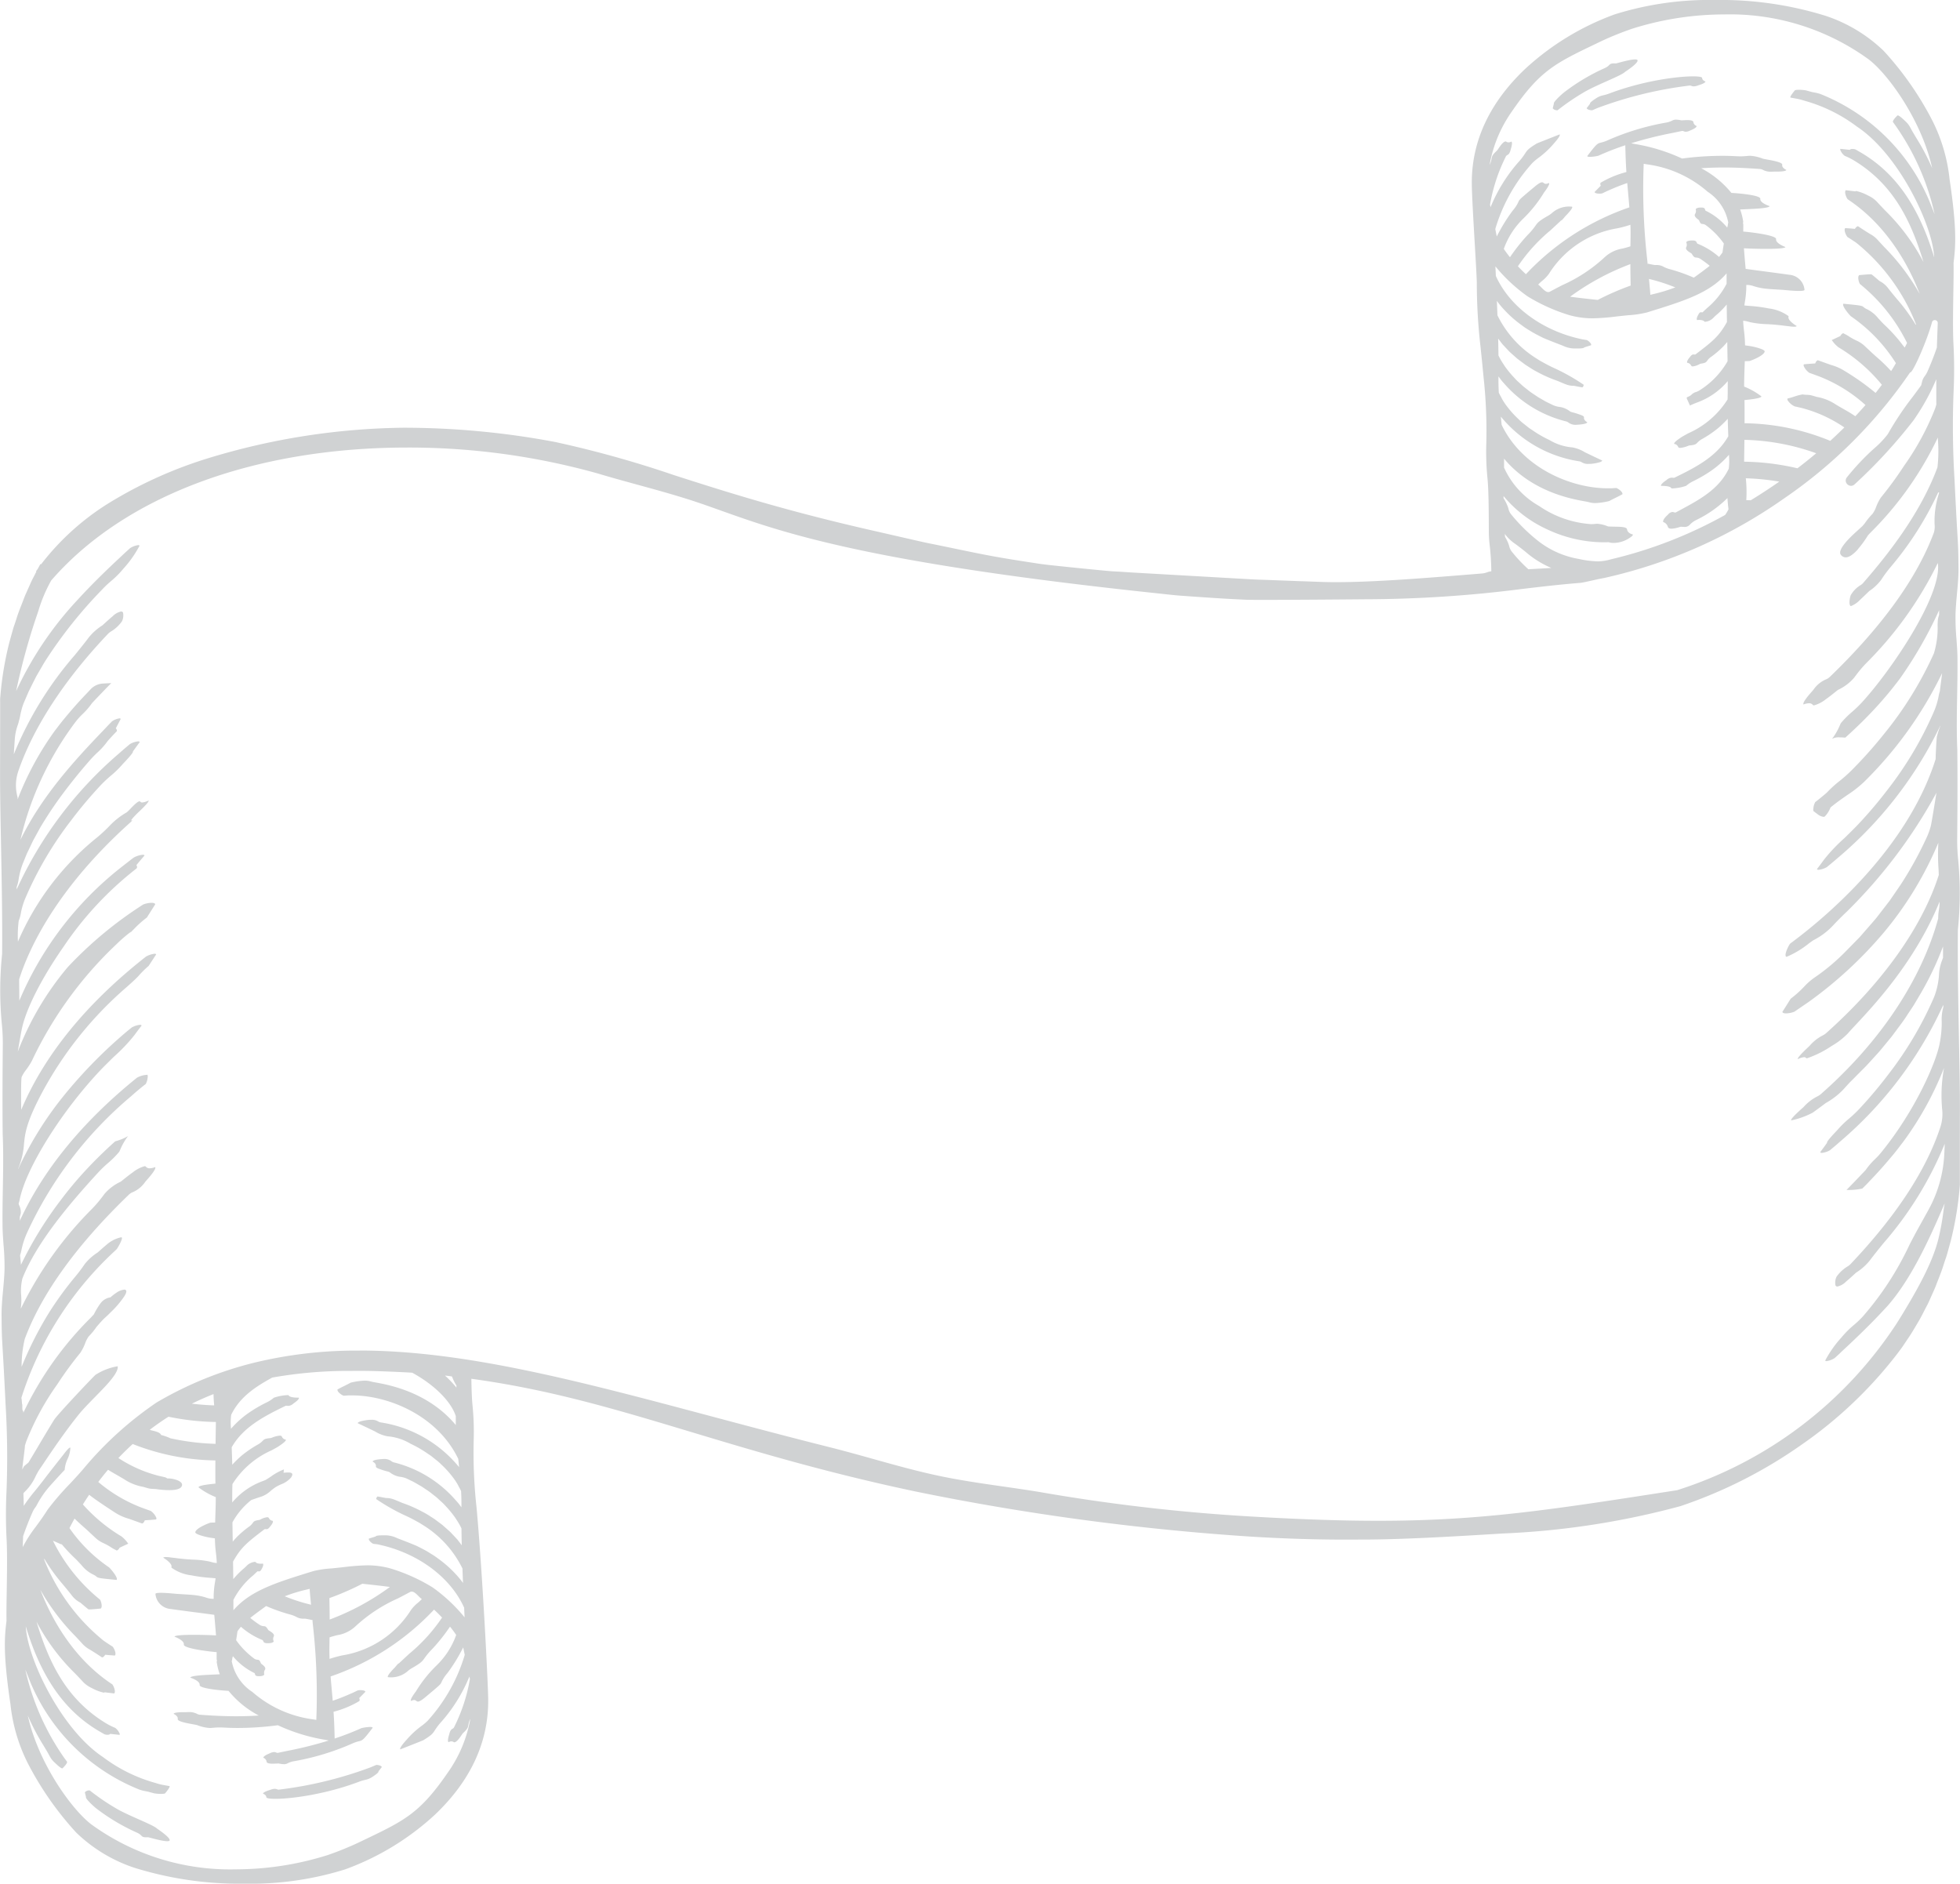<svg xmlns="http://www.w3.org/2000/svg" xmlns:xlink="http://www.w3.org/1999/xlink" width="231" height="222"
     viewBox="0 0 231 222" fill="#d0d2d3">
    <defs>
        <clipPath id="clip-path">
            <path id="Clip_10" data-name="Clip 10" d="M0,0H-231V222H0Z" fill="none"/>
        </clipPath>
    </defs>
    <g id="Group_12" data-name="Group 12" transform="translate(231)" opacity="1">
        <path id="Fill_1" data-name="Fill 1"
              d="M-1.5,1.491c-.451.455-3.536,1.583-4.92,2.442A26.523,26.523,0,0,0-9.424,5.993.67.67,0,0,1-10,5.767l.136-.561c-.1-.147.842-1.049,1.284-1.384A23.943,23.943,0,0,1-3.9,1.038c.793-.346.406-.614,1.34-.56C-2.472.481-.113-.257-.005.1S-1.456,1.451-1.5,1.491"
              transform="translate(-38 7)"/>
        <path id="Fill_3" data-name="Fill 3"
              d="M-.84,1.057c-.8.29-.765-.042-1.107.036a47.006,47.006,0,0,0-10.676,2.6c-.016,0-.692.293-.714.3-.082.023-.59-.04-.664-.245l.4-.523c-.08-.143.644-.593.67-.612.639-.428.844-.31,1.562-.58C-6-.007-.418-.256-.394.184-.374.5,0,.6,0,.6c.009.211-.766.429-.839.454"
              transform="translate(-30 9)"/>
        <path id="Fill_5" data-name="Fill 5"
              d="M-9.425.007A26.241,26.241,0,0,0-6.418,2.066C-5.032,2.925-1.95,4.047-1.5,4.5c.042.041,1.6,1.053,1.494,1.4s-2.461-.379-2.549-.374c-.931.059-.547-.213-1.34-.558A23.818,23.818,0,0,1-8.575,2.191C-9.017,1.855-9.966.95-9.862.8L-10,.236A.667.667,0,0,1-9.425.007"
              transform="translate(-211 211)"/>
        <path id="Fill_7" data-name="Fill 7"
              d="M-13.16,2.943c.8-.29.765.042,1.105-.036A47,47,0,0,0-1.378.308c.016,0,.692-.293.714-.3.082-.023.59.04.664.245L-.4.772c.08.143-.644.593-.67.612-.639.428-.844.31-1.562.58C-8,4.007-13.582,4.256-13.606,3.816-13.626,3.5-14,3.4-14,3.4c-.009-.211.766-.429.839-.454"
              transform="translate(-186 208)"/>
        <g id="Group_11" data-name="Group 11">
            <path id="Clip_10-2" data-name="Clip 10" d="M0,0H-231V222H0Z" fill="none"/>
            <g id="Group_11-2" data-name="Group 11" clip-path="url(#clip-path)">
                <path id="Fill_9" data-name="Fill 9"
                      d="M-202.138,222h0a37.363,37.363,0,0,0,11.823-1.689,31.388,31.388,0,0,0,10.561-6.429c4.232-4.015,6.349-8.6,6.292-13.618-.024-2.055-.706-15.407-1.379-22.658a58.686,58.686,0,0,1-.333-7.77,31.454,31.454,0,0,0-.141-4.248c-.065-.671-.107-1.653-.132-3.092,9.289,1.27,17.034,3.6,26,6.3,7.4,2.227,15.789,4.751,26.261,6.964a291.618,291.618,0,0,0,39.564,5.334c3.846.238,7.634.358,11.26.358.488,0,.983,0,1.47-.007h.426c4.62,0,10.717-.354,16.565-.717a95.186,95.186,0,0,0,20.959-3.225,55.548,55.548,0,0,0,14.358-7.3,50.383,50.383,0,0,0,11.2-10.668l.207-.277c.132-.176.269-.359.4-.545q.236-.353.478-.712l.007-.01.1-.149c.42-.6.815-1.275,1.163-1.868.291-.466.545-.963.815-1.489.1-.2.208-.406.316-.61.133-.241.243-.492.36-.757.058-.133.118-.267.179-.4s.126-.287.19-.427c.117-.259.238-.526.342-.8.087-.237.182-.479.283-.735.209-.531.425-1.08.609-1.683.154-.481.22-.667.263-.79.09-.254.1-.275.588-2.059a38.763,38.763,0,0,0,1.044-6.281c.009-.1.015-.183.021-.242s0-.4,0-.554v-.073c0-.681,0-1.179,0-2.226v-.564c0-2.144,0-2.474.009-5.732,0-2.418-.057-5.2-.113-8.142-.081-4.235-.164-8.615-.127-12.842a41.736,41.736,0,0,0,.033-8.254,22.1,22.1,0,0,1-.115-2.366c.03-3.158.054-6.889.013-10.624-.093-2.117-.054-4.271-.017-6.353.025-1.4.051-2.847.037-4.268,0-.813-.062-1.639-.122-2.437A28.456,28.456,0,0,1-.527,72.4c.021-.816.1-1.647.172-2.451.087-.939.177-1.909.178-2.863C-.2,64.8-.209,64.6-.3,63.053c-.064-1.078-.171-2.883-.348-6.586A102.59,102.59,0,0,1-.756,46.161a55.1,55.1,0,0,0-.016-5.626c-.084-1.665-.046-4-.012-6.065.022-1.357.043-2.638.024-3.489.26-2.056.392-4.086-.466-9.839A19.991,19.991,0,0,0-3.264,14.2a37.437,37.437,0,0,0-5.725-8.2,18.032,18.032,0,0,0-6.826-4.127A41.725,41.725,0,0,0-28.86,0a37.35,37.35,0,0,0-11.824,1.69A31.336,31.336,0,0,0-51.245,8.117c-4.172,3.957-6.29,8.466-6.294,13.4,0,1.234.185,4.406.349,7.2.123,2.1.229,3.907.243,4.641a65.885,65.885,0,0,0,.433,7.475c.095.9.212,2.01.356,3.553a58.549,58.549,0,0,1,.332,7.771,31.456,31.456,0,0,0,.14,4.246c.134,1.382.145,3.894.151,5.243,0,.325,0,.6.005.769a13.8,13.8,0,0,0,.1,1.839,29.723,29.723,0,0,1,.193,3.075,2,2,0,0,0-.506.122,2.227,2.227,0,0,1-.553.132l-1.213.1c-5.381.435-11.48.928-16.022.928-.606,0-1.178-.009-1.7-.027l-2.346-.087-.094,0h-.006c-1.319-.049-1.667-.062-4.278-.161l-.443-.013c-.588-.016-.588-.016-6.926-.379l-8.416-.481c-1.035-.071-1.514-.1-1.83-.114-.636-.035-.636-.035-3.163-.283l-.763-.075-1.208-.124c-2.459-.252-3.379-.347-4.369-.511-4.48-.679-5.828-.959-9.085-1.635-.784-.163-1.672-.347-2.748-.567-.949-.186-1.05-.209-3.636-.8l-3.146-.721c-10.692-2.412-17.662-4.646-23.812-6.616a126.5,126.5,0,0,0-14.07-3.927A96.218,96.218,0,0,0-183.5,50.41a81.644,81.644,0,0,0-23.049,3.619,50.908,50.908,0,0,0-11.077,4.931,30.019,30.019,0,0,0-8.521,7.532l-.015,0a.877.877,0,0,1-.091.007c-.067.121-.134.247-.2.369l-.08.152c-.033.047-.067.093-.1.139s-.086.117-.126.176l.044.033-.147.285,0,.007c-.078.152-.157.3-.238.458-.134.246-.246.5-.365.771-.053.12-.112.255-.173.386s-.121.273-.181.406c-.121.266-.245.54-.351.826-.087.235-.181.475-.281.729-.211.534-.428,1.084-.612,1.689-.154.482-.219.668-.263.79-.091.256-.1.277-.589,2.058a38.835,38.835,0,0,0-1.042,6.26c-.01.113-.017.2-.024.264s0,.419,0,.567v.058c0,.3,0,.572,0,.868,0,.367,0,.779,0,1.359-.006,2.5-.006,2.749-.011,5.66v.637c0,2.4.057,5.165.113,8.089v.008c.081,4.25.165,8.645.128,12.886a41.718,41.718,0,0,0-.033,8.257,22.149,22.149,0,0,1,.116,2.363c-.031,3.18-.057,6.929-.015,10.622.094,2.128.055,4.293.018,6.386-.025,1.391-.05,2.826-.037,4.236,0,.812.062,1.638.121,2.436a28.475,28.475,0,0,1,.116,2.874c-.021.814-.1,1.642-.172,2.443-.087.942-.177,1.915-.178,2.871.019,2.27.031,2.468.123,4.009.064,1.078.172,2.882.35,6.608a102.873,102.873,0,0,1,.106,10.3,55.256,55.256,0,0,0,.016,5.627c.085,1.67.046,4.015.012,6.084v.006c-.022,1.347-.043,2.619-.024,3.464-.26,2.053-.391,4.081.465,9.838a20.054,20.054,0,0,0,2.038,6.94,37.521,37.521,0,0,0,5.727,8.2,18.029,18.029,0,0,0,6.825,4.126A41.734,41.734,0,0,0-202.138,222Zm26.57-19.44h0a15.58,15.58,0,0,1-2.613,6.285c-3.312,4.837-5.11,5.7-9.915,8l-.3.143c-1.044.506-1.721.777-2.265,1l-.082.033c-.545.217-.966.371-1.6.595a36.223,36.223,0,0,1-10.88,1.694,27.845,27.845,0,0,1-17.007-5.293c-2.356-1.8-6.271-7.259-7.494-12.839a25.991,25.991,0,0,0,1.838,3.514c.256.424.5.823.724,1.247a2.706,2.706,0,0,0,.62.8l.037.035c.437.42.719.633.838.633a.06.06,0,0,0,.038-.011c.007-.006.655-.611.516-.79l-.068-.092c-.119-.162-.2-.277-.209-.283a29.138,29.138,0,0,1-4.624-10.458l.029.07c.054.131.054.131.177.437l.4,1.008A23.306,23.306,0,0,0-214.6,210.9a4.413,4.413,0,0,0,.807.207l.248.05.7.192a4.84,4.84,0,0,0,.833.069c.218,0,.48-.018.5-.1.058-.068.549-.659.506-.794a.038.038,0,0,0-.028-.026l-.172-.031-.686-.125a6.991,6.991,0,0,1-.722-.193,1.044,1.044,0,0,0-.1-.03,18.442,18.442,0,0,1-6.149-3.043c-4.925-3.26-8.914-11.6-9.1-15.409,1.855,6.149,4.681,10.123,8.893,12.505.049.027.1.057.15.086.079.046.16.094.239.134a.961.961,0,0,0,.347.059c.1,0,.265-.014.311-.11l1.111.122a.164.164,0,0,0,.019-.136,1.646,1.646,0,0,0-.531-.692,7.922,7.922,0,0,1-1.182-.6c-4.806-2.957-6.731-7.475-8.095-11.918a24.424,24.424,0,0,0,4.519,6.076c.3.308.576.6.856.9a3.39,3.39,0,0,0,1.15.855,5.481,5.481,0,0,0,1.394.536.131.131,0,0,0,.115-.041l1.129.139c.23-.263-.134-.991-.23-1.076-4.929-3.245-7.426-8.375-8.476-11.145a25.845,25.845,0,0,0,4.191,5.536c.242.261.492.53.747.81a3.225,3.225,0,0,0,.9.707c.283.174.71.437,1.407.9a.081.081,0,0,0,.047.014c.1,0,.24-.127.353-.309.383.042.767.073,1.142.092.22-.271-.17-.962-.275-1.056-.06-.024-1.054-.679-1.064-.7a23.216,23.216,0,0,1-7.006-9.579c.009-.022.019-.044.029-.065a21.28,21.28,0,0,0,2.169,3c.3.359.64.766,1.055,1.3a2.964,2.964,0,0,0,1.007.86c.022.008.151.119.315.26.214.183.479.41.644.53a.322.322,0,0,0,.133.014c.363,0,1.324-.1,1.334-.105.244-.249-.019-.966-.1-1.051a20.653,20.653,0,0,1-5.546-6.943l1,.441.014-.031.007-.015.04.049c.023.028.046.057.07.083a19.167,19.167,0,0,0,1.357,1.448c.111.1.237.215.745.761l.137.146.007.008a3.986,3.986,0,0,0,1.46,1.145,1.463,1.463,0,0,1,.28.189c.195.162.241.2,2.391.4.216-.262-.745-1.348-.885-1.474a18.035,18.035,0,0,1-4.675-4.634c.212-.408.409-.775.6-1.123.376.372.711.67,1.036.958.283.251.55.487.84.768l.24.223.009.008.238.221a3.449,3.449,0,0,0,1.008.7,7.012,7.012,0,0,1,.807.432,5.319,5.319,0,0,0,.545.327,1.135,1.135,0,0,1,.2.11.092.092,0,0,0,.046.011c.1,0,.245-.135.348-.327l1.013-.473s-.028-.033-.063-.079a3.479,3.479,0,0,0-.742-.779,19.348,19.348,0,0,1-4.542-3.765c.226-.362.475-.746.74-1.139.451.355,1.136.856,3.072,2.114a5.938,5.938,0,0,0,1.628.72c.357.127.845.3,1.5.539a.108.108,0,0,0,.039.007c.11,0,.247-.16.318-.372.462-.024.913-.058,1.339-.1a.284.284,0,0,0,.008-.225,1.938,1.938,0,0,0-.668-.793c-.059-.006-1.441-.514-1.464-.538a17.551,17.551,0,0,1-4.7-2.863c.337-.446.7-.9,1.152-1.438.324.207.536.328.858.512.211.12.472.27.843.488l.178.105a5.855,5.855,0,0,0,2.285.914l.026.008c.087.027.351.109.661.188a3.378,3.378,0,0,0,.494.045,3.74,3.74,0,0,1,.494.044,10.587,10.587,0,0,0,1.366.1c.958,0,1.469-.2,1.518-.595.06-.482-.936-.719-1.29-.764a2.55,2.55,0,0,0-.323-.017h-.121a1.165,1.165,0,0,0-.24-.135c-.027-.006-.425-.1-.807-.185a15.687,15.687,0,0,1-4.72-2.088c.524-.553,1.091-1.109,1.685-1.652a27.524,27.524,0,0,0,9.744,1.934c0,.531-.013,2.3.01,2.729l-.236.027c-.609.066-1.743.19-1.766.412l.008.006a8.467,8.467,0,0,0,2.031,1.149c0,.755-.027,1.524-.052,2.268v.028q-.011.349-.022.7c-.2,0-.372.008-.544.014-.129.02-1.71.623-1.795,1.116-.023.118.191.247.653.393a7.892,7.892,0,0,0,1.44.31l.217.032a15.087,15.087,0,0,0,.12,1.7c.045.395.087.767.1,1.21a2.917,2.917,0,0,1-.618-.116c-.1-.026-.2-.054-.313-.078a11.063,11.063,0,0,0-1.917-.211c-.395-.023-.768-.044-1.053-.079-.578-.057-.64-.065-.774-.083-.105-.014-.25-.033-.708-.085a4.261,4.261,0,0,0-.609-.057c-.184,0-.29.028-.312.083.287.165,1.079.716.962,1.092a.1.1,0,0,0,.015.085,4.97,4.97,0,0,0,2.313.893,17.7,17.7,0,0,0,2.281.3c.257.02.46.036.595.057-.02.132-.038.253-.055.367a10.636,10.636,0,0,0-.174,2.047h-.028a2.345,2.345,0,0,1-.844-.14,6.886,6.886,0,0,0-1.285-.284c-.36-.044-.792-.071-1.574-.12l-.629-.039-.128-.012c-.377-.036-1.163-.112-1.724-.112-.408,0-.626.04-.65.119a1.948,1.948,0,0,0,1.816,1.789c.142.027,1.615.222,2.914.394l.028,0c1.069.142,2.08.275,2.178.293.01.118.022.249.035.4.04.448.094,1.059.169,2.027-.191-.022-1.441-.072-2.61-.072-1.02,0-2.243.038-2.282.22.013,0,1.175.428,1.1.921a.124.124,0,0,0,.03.1c.317.409,2.924.728,3.838.8,0,.141-.005.755,0,.895l.026,0c0,.029,0,.059,0,.087a1.186,1.186,0,0,0,.009.122l-.041,0c.013.067.025.132.036.2a6.919,6.919,0,0,0,.34,1.306l-.528.024c-1.3.057-2.909.127-2.948.377.012,0,1.156.358,1.1.853a.123.123,0,0,0,.034.1c.29.344,2.4.551,3.372.6a11.5,11.5,0,0,0,3.562,2.906c-.853.058-1.721.087-2.652.087-1.281,0-2.657-.057-4.2-.174a.921.921,0,0,1-.445-.119,1.941,1.941,0,0,0-1-.195c-.091,0-.189,0-.293.007h-.252c-.524,0-1.156.034-1.192.2.006,0,.549.248.483.592a.125.125,0,0,0,.023.1c.163.24,1.1.412,1.726.525.26.048.466.085.56.116a4.859,4.859,0,0,0,1.485.331c.124,0,.239-.011.372-.024l.084-.008c.179-.017.385-.032.676-.032.2,0,.417.007.659.022.483.026.991.039,1.51.039a36.177,36.177,0,0,0,4.707-.321,21.372,21.372,0,0,0,5.541,1.711l.462.089a46.188,46.188,0,0,1-4.995,1.242l-.942.2a.339.339,0,0,1-.1.016.421.421,0,0,1-.169-.044l-.013-.006a.565.565,0,0,0-.225-.049,1.261,1.261,0,0,0-.515.15l-.025.01,0,0c-.614.25-.735.42-.728.519a.571.571,0,0,1,.383.462c.013.153.256.231.723.231.149,0,.3-.008.406-.014l.061,0c.089-.005.16-.01.2-.01l.032,0a3.351,3.351,0,0,0,.629.083.9.9,0,0,0,.453-.117,2.62,2.62,0,0,1,.809-.248,29.729,29.729,0,0,0,6.8-2.077,4.16,4.16,0,0,1,.773-.263c.429-.105.495-.121,1.618-1.59-.022-.062-.129-.094-.318-.094a5.6,5.6,0,0,0-.96.125l-.016,0a32.97,32.97,0,0,1-3.191,1.241c-.02-.9-.055-2.082-.131-3.154l.3-.082a11.619,11.619,0,0,0,2.708-1.161.112.112,0,0,0,.057-.068.419.419,0,0,0-.042-.3l.733-.745c-.04-.179-.454-.193-.58-.193a1.268,1.268,0,0,0-.334.034l-.339.164-.233.112-.166.072c-.646.282-1.257.549-2.2.869-.037-.433-.075-.856-.112-1.272-.049-.552-.1-1.071-.138-1.593a30.131,30.131,0,0,0,12.191-7.876l.016.015c.292.272.485.451.931.921a20.107,20.107,0,0,1-3.862,4.259c-.342.316-.729.674-1.161,1.078a.576.576,0,0,1-.12.11s0-.021.016-.042l.005-.009c.012-.021.017-.03.016-.032h0a5.766,5.766,0,0,0-.443.5l-.038.039c-.762.774-.858,1.036-.805,1.119a3,3,0,0,0,2.333-.7,2.7,2.7,0,0,1,.528-.375c1.07-.615,1.2-.792,1.475-1.181a7.972,7.972,0,0,1,.9-1.064,21.5,21.5,0,0,0,2.09-2.633c.292.362.524.674.728.981a9.3,9.3,0,0,1-2.321,3.6,15.439,15.439,0,0,0-2.427,3.057l-.024.033-.006.008c-.453.6-.637.967-.548,1.08a.9.9,0,0,1,.372-.109.368.368,0,0,1,.24.092l.008.006a.319.319,0,0,0,.2.086c.162,0,.408-.142.8-.459,1.863-1.556,1.871-1.577,1.977-1.832a4.2,4.2,0,0,1,.694-1.061,20,20,0,0,0,1.863-3.037l.059.289c.041.2.081.4.122.594a20.036,20.036,0,0,1-4.377,7.772,6.329,6.329,0,0,1-.688.583,10.584,10.584,0,0,0-1.787,1.647l-.037.041,0,0c-.55.608-.789.976-.709,1.094l.321-.126c.7-.274,2.327-.917,2.389-.95,1-.614,1.116-.789,1.363-1.172a7.237,7.237,0,0,1,.81-1.048,18.847,18.847,0,0,0,3.263-5.285l.023.112c.013.065.025.125.037.186a20.182,20.182,0,0,1-1.849,5.643.351.351,0,0,1-.187.2c-.126.073-.283.164-.4.66l-.009.03,0,.006c-.16.513-.183.816-.068.9a.645.645,0,0,1,.325-.1.488.488,0,0,1,.279.087.135.135,0,0,0,.079.024c.131,0,.33-.157.548-.431.117-.152.229-.315.31-.435a1.876,1.876,0,0,1,.143-.2c.564-.524.591-.669.645-.957A2.927,2.927,0,0,1-175.568,202.56Zm-18.613-11.674.04.451a74.052,74.052,0,0,1,.421,11.341.022.022,0,0,1,0,.019.013.013,0,0,1-.011,0,.124.124,0,0,1-.029-.006l-.016,0c-.1-.022-.236-.042-.41-.068a13.576,13.576,0,0,1-7.07-3.218,5.556,5.556,0,0,1-2.437-3.665l0-.011c0-.008,0-.015.006-.022h.04a1.4,1.4,0,0,1,.059-.4c.009-.036.019-.076.03-.122a7.6,7.6,0,0,0,2.508,1.972c.071.023.087.082.1.143.029.113.063.242.42.246h.086c.183,0,.5-.026.593-.2a.677.677,0,0,1,.084-.572c.138-.254-.191-.5-.369-.637a.45.45,0,0,1-.108-.094c-.163-.416-.254-.423-.405-.436a.75.75,0,0,1-.448-.176,9.493,9.493,0,0,1-2.074-2.129c.062-.361.115-.712.157-1.042a5.709,5.709,0,0,1,.41-.539,8.732,8.732,0,0,0,2.492,1.545c.083.023.108.083.135.146.05.116.106.248.5.248h.027c.514,0,.672-.12.714-.221a.626.626,0,0,1,.006-.59c.116-.261-.276-.5-.51-.649a.606.606,0,0,1-.145-.1c-.251-.43-.354-.438-.526-.45a1,1,0,0,1-.531-.183,12.635,12.635,0,0,1-1.064-.788c.507-.41,1.326-1.008,1.874-1.4a20.213,20.213,0,0,0,2.885,1.014,3.4,3.4,0,0,1,.657.257,1.666,1.666,0,0,0,.853.221c.057,0,.119,0,.182-.006.042,0,.582.1.812.158h.006C-194.218,190.925-194.2,190.913-194.181,190.886Zm11.706-3.308c.271,0,.538.269.8.529a3.3,3.3,0,0,0,.389.355,5.96,5.96,0,0,1-.48.449,4.241,4.241,0,0,0-.793.83,11.792,11.792,0,0,1-8.1,5.354,14.219,14.219,0,0,0-1.5.412c-.028-.843-.021-1.236-.01-1.831,0-.2.008-.43.011-.706.287-.1.6-.181.9-.258a4.064,4.064,0,0,0,2.067-.963,18.252,18.252,0,0,1,5.1-3.375c.465-.241.946-.491,1.415-.745A.415.415,0,0,1-182.475,187.579Zm-5.829-.926h0c1.042.109,2.445.266,3.257.379a29.3,29.3,0,0,1-7.1,3.839c0-.876-.016-1.727-.031-2.528a31.518,31.518,0,0,0,3.877-1.69Zm2.406-5.706c-.526,0-.81.046-.822.134l-.809.252a.251.251,0,0,0,.038.189,1.244,1.244,0,0,0,.475.422l.235.029.016,0,.232.03c4.669.949,8.592,3.813,10.237,7.475q.016.381.034.758v.022l.016.353a19.213,19.213,0,0,0-3.241-3.139l-.081-.065-.452-.328a21.083,21.083,0,0,0-4.917-2.217,10.1,10.1,0,0,0-2.77-.38,25.87,25.87,0,0,0-2.794.213c-.452.05-.916.1-1.43.151a11.54,11.54,0,0,0-2.165.323l-.156.048c-4.2,1.3-7.241,2.237-9.24,4.56,0-.2,0-.407,0-.612s0-.408,0-.613a9.206,9.206,0,0,1,2.331-2.889l.006-.006c.144-.135.293-.276.449-.425a.119.119,0,0,1,.1-.048.442.442,0,0,1,.063.006.539.539,0,0,0,.074.007c.078,0,.182-.031.3-.269l.015-.027c.168-.294.217-.5.146-.624a2.124,2.124,0,0,1-.238.013c-.238,0-.546-.038-.662-.221a1.57,1.57,0,0,0-1.082.532c-.1.091-.2.195-.344.31a9.639,9.639,0,0,0-1.172,1.2c-.006-.574-.014-1.154-.023-1.714l-.005-.351c.923-1.654,1.615-2.226,3.662-3.783a.178.178,0,0,1,.132-.053.583.583,0,0,1,.066.005h.005a.643.643,0,0,0,.078.006c.093,0,.224-.033.412-.293l.017-.02c.269-.316.373-.541.312-.67a.563.563,0,0,1-.455-.32.218.218,0,0,0-.215-.106,2.209,2.209,0,0,0-.767.258,1.033,1.033,0,0,1-.14.062c-.588.08-.658.177-.784.354a1.7,1.7,0,0,1-.479.466,11.56,11.56,0,0,0-1.421,1.22c-.15.159-.3.328-.46.517-.011-.684-.024-1.428-.035-2.272a8.72,8.72,0,0,1,2.217-2.629c.378-.134.806-.287,1.225-.417a3.159,3.159,0,0,0,1.068-.665,6.246,6.246,0,0,1,.561-.428,5.583,5.583,0,0,1,.64-.334,2.942,2.942,0,0,0,1.19-.8c.143-.206.19-.36.138-.459s-.2-.147-.467-.147c-.123,0-.252.009-.377.019l-.182.012a.7.7,0,0,0,.033-.211.732.732,0,0,1,.024-.178,6.42,6.42,0,0,0-1.517.828l-.278.183c-.126.082-.257.163-.369.231l-.291.117a8.486,8.486,0,0,0-3.639,2.532c0-.951,0-1.639.025-2.165a10.44,10.44,0,0,1,4.612-3.977c.263-.144.508-.278.738-.411.008-.008.046-.033.1-.067.249-.164.909-.6.843-.784a.557.557,0,0,1-.464-.349c-.03-.08-.116-.121-.255-.121a3.167,3.167,0,0,0-.9.23,1.43,1.43,0,0,1-.169.057c-.681.058-.779.157-.955.336a2.328,2.328,0,0,1-.63.468,13.505,13.505,0,0,0-1.82,1.249,12.687,12.687,0,0,0-1.121,1.088c-.017-.675-.04-1.348-.068-2.055,1.322-2.314,3.626-3.565,6.278-4.849a.318.318,0,0,1,.171-.05.714.714,0,0,1,.1.009h.008a.8.8,0,0,0,.12.011.975.975,0,0,0,.6-.28l.045-.032c.164-.114.659-.457.6-.659,0,0-.05,0-.124,0-.3,0-1.02-.029-1.1-.3a5.657,5.657,0,0,0-1.732.311l-.062.051a3.646,3.646,0,0,1-.8.506,16.3,16.3,0,0,0-2.146,1.259,11.525,11.525,0,0,0-1.9,1.682l-.148.161c0-.11-.008-.206-.012-.293v-.005h0a7.1,7.1,0,0,1,.042-1.347c1.047-2.168,2.965-3.358,4.84-4.392a51.157,51.157,0,0,1,9.167-.783h.051c.3,0,.617-.007.933-.007,1.936,0,3.9.089,5.914.189l.437.031c2.6,1.419,4.568,3.378,5.13,5.11,0,.375,0,.72,0,1.056-3.244-3.907-7.953-4.751-9.5-5.029-.187-.033-.321-.058-.391-.077l-.146-.035a2.567,2.567,0,0,0-.694-.094,8.108,8.108,0,0,0-1.671.243c-.143.089-.431.231-.735.382-.327.162-.666.329-.814.427-.013.348.632.715.744.726l.282-.019h.008c.181-.013.242-.017.359-.017l.236,0,.233,0c4.255.048,9.944,2.408,12.379,7.479l.026.255q.038.364.075.721a14.827,14.827,0,0,0-9.2-5.268.844.844,0,0,1-.353-.128,1.366,1.366,0,0,0-.806-.183c-.109,0-.231,0-.364.015h-.01c-.365.046-1.215.176-1.212.387.943.441,1.57.744,2.028.965a4.284,4.284,0,0,0,1.49.578c.08.009.153.016.223.022a6.285,6.285,0,0,1,2.492.857,13.38,13.38,0,0,1,1.963,1.13l.09.061.15.1.009.006a3,3,0,0,1,.334.244l.009.007.135.108.285.227a5.76,5.76,0,0,1,.619.54l.278.266a11.655,11.655,0,0,1,1.059,1.2,7.59,7.59,0,0,1,.664,1,2.44,2.44,0,0,0,.186.346l0,.007c.064.128.119.236.165.339.036.667.048,1.291.038,1.909l-.068-.092a6.569,6.569,0,0,0-.581-.717,14.191,14.191,0,0,0-7.291-4.483.711.711,0,0,1-.314-.151,1.413,1.413,0,0,0-1.014-.246h-.051c-.338.02-1.127.089-1.142.3.005,0,.436.208.382.554-.023.166.282.269.634.389l.119.041c.186.064.378.116.533.158a1.473,1.473,0,0,1,.335.11,2.693,2.693,0,0,0,1.055.511l.2.033a2.667,2.667,0,0,1,.936.29l.316.153a6.726,6.726,0,0,1,.664.352l.291.168.151.087a3.558,3.558,0,0,1,.321.2l.14.094.266.178.017.011a6.286,6.286,0,0,1,.612.444l.276.217.127.1a2.8,2.8,0,0,1,.29.245l.133.123.239.218.016.014a5.594,5.594,0,0,1,.532.528l.232.251a12.955,12.955,0,0,1,.913,1.14c.055.089.112.177.168.265a7.625,7.625,0,0,1,.569,1c.008.752.019,1.382.033,1.984-.117-.152-.141-.185-.16-.212s-.049-.067-.355-.461l-.017-.019c-.215-.232-.215-.232-.382-.41l-.036-.038-.4-.423-.413-.369c-.2-.179-.2-.179-.407-.361l-.089-.079-.261-.2-.71-.529-.4-.255a9.262,9.262,0,0,0-.992-.585,15.207,15.207,0,0,0-2.247-1c-.139-.049-.228-.086-.405-.161-.129-.055-.306-.13-.587-.244l-.093-.034a2.536,2.536,0,0,0-.954-.186c-.031,0-.175-.028-.358-.063-.213-.041-.477-.092-.635-.113h-.009c-.073,0-.148.134-.171.3a23.839,23.839,0,0,0,3.334,1.9c.353.16.718.325,1.479.749a6.972,6.972,0,0,1,.656.389,12.435,12.435,0,0,1,4.7,5.151l0,.12c.018.489.038,1.043.06,1.578a10.121,10.121,0,0,0-.807-.989l-.079-.083a13.394,13.394,0,0,0-1.824-1.639c-.18-.131-.295-.215-.378-.277a6.452,6.452,0,0,0-.655-.432l-.316-.2c-.31-.2-1.219-.666-1.463-.775-.972-.408-2.1-.832-2.11-.836l-.13-.052a3.227,3.227,0,0,0-1.356-.334h-.018l-.111,0Zm-8.606,6.308c.026.447.06.8.122,1.446l.041.423a20.885,20.885,0,0,1-2.969-.942l-.137-.052a19.459,19.459,0,0,1,2.719-.821l.022-.005Zm5.875-28.08a51.027,51.027,0,0,0-12.306,1.4,42.948,42.948,0,0,0-11.6,4.709,41.767,41.767,0,0,0-8.557,7.732c-.374.459-.991,1.125-1.645,1.83a32.435,32.435,0,0,0-2.637,3.056c-.489.776-.944,1.4-1.383,2a16.1,16.1,0,0,0-1.568,2.436q.013-.329.026-.652t.025-.644c.336-.979.71-1.933,1.111-2.835a2.755,2.755,0,0,1,.314-.537,2.413,2.413,0,0,0,.166-.255,11.524,11.524,0,0,1,1.36-2.048c.885-1.016,1.935-2.125,1.946-2.137a3.632,3.632,0,0,1,.332-1.263,3.609,3.609,0,0,0,.342-1.339.045.045,0,0,0-.039-.02c-.093,0-.3.2-.627.623l-.3.384c-.59.748-1.688,2.141-2.05,2.624-.3.4-.7.9-1.086,1.384a20.315,20.315,0,0,0-1.4,1.853c-.005-.569-.018-1.034-.037-1.464l.021-.036.04-.068a6,6,0,0,0,1.417-2.007c.17-.313.317-.582.418-.724.074-.105.215-.315.409-.6.825-1.232,2.541-3.795,4.229-5.885.472-.586,1.219-1.347,1.94-2.084.612-.624,1.189-1.214,1.588-1.68l.009-.01c.341-.4,1.139-1.341,1.041-1.894l-.013,0a6.856,6.856,0,0,0-2.619,1.019c-.781.768-4.159,4.352-4.778,5.173-.159.209-1.162,1.894-1.968,3.248l0,.006c-.563.946-1.049,1.762-1.152,1.917-.3.232-.512.417-.526.436s-.04.077-.085.166l-.053.105-.029.061-.018.037c-.007-.13.074-.771.152-1.391s.162-1.284.154-1.414c.04-.139.087-.29.142-.462a31.327,31.327,0,0,1,3.662-6.756l.176-.268a41.848,41.848,0,0,1,2.551-3.465,5.469,5.469,0,0,0,.56-1.1,3.277,3.277,0,0,1,.432-.834,8.052,8.052,0,0,0,.913-1.117l.018-.021c.408-.473.728-.823.9-.986l.067-.061.007-.006c.138-.124.424-.381.628-.6a11.42,11.42,0,0,0,1.616-1.872c.24-.356.329-.615.257-.749a.231.231,0,0,0-.224-.1,1.99,1.99,0,0,0-.934.374,6.1,6.1,0,0,0-.693.539h-.026a1.8,1.8,0,0,0-1.164.73,9.063,9.063,0,0,0-.759,1.268l-.016.018c-.175.19-.312.338-.319.347a39.788,39.788,0,0,0-7.977,11.236c-.007-.224-.031-.235-.058-.247s-.077-.035-.061-.715c-.033-.013-.046-.192-.06-.382s-.027-.378-.062-.391a40.112,40.112,0,0,1,10.9-17.222c.184-.17.3-.282.342-.329.1-.109.741-1.194.6-1.373a.1.1,0,0,0-.075-.022,3.841,3.841,0,0,0-1.592.767c-.37.31-.744.641-.968.839-.109.1-.188.166-.217.19a6.178,6.178,0,0,0-1.51,1.353,17.863,17.863,0,0,1-1.234,1.624,40.312,40.312,0,0,0-2.926,4.026,42.017,42.017,0,0,0-3.282,6.466,13.717,13.717,0,0,1,.369-3.279c1.981-5.337,6.092-11.044,12.22-16.962a1.428,1.428,0,0,1,.547-.358,3.419,3.419,0,0,0,1.436-1.207c.018-.024.069-.081.139-.161.356-.4,1.189-1.348,1.028-1.572a1.855,1.855,0,0,1-.633.141.557.557,0,0,1-.469-.192.163.163,0,0,0-.138-.055,3.877,3.877,0,0,0-1.392.723c-.422.3-.837.63-1.112.851-.17.137-.292.235-.337.261a5.628,5.628,0,0,0-1.885,1.422c-.055.072-.109.145-.167.223a14.617,14.617,0,0,1-1.363,1.6,43.657,43.657,0,0,0-8.313,11.666l-.012,0-.016,0a7.072,7.072,0,0,0,.048-1.458,6.323,6.323,0,0,1,.139-2.047c1.706-4.318,5.681-8.958,8.953-12.517a14.454,14.454,0,0,1,1.148-1.1,11.087,11.087,0,0,0,1.312-1.319c.009-.012.045-.089.1-.207a7.431,7.431,0,0,1,.942-1.649,5.892,5.892,0,0,1-1.423.595c-.067.021-.1.031-.1.033-1.593,1.436-2.57,2.441-3.389,3.314a44.05,44.05,0,0,0-3.045,3.639,44.116,44.116,0,0,0-4.669,7.6c0-.089-.025-.327-.048-.558s-.049-.49-.05-.582a4.431,4.431,0,0,0,.131-.469c.01-.046.02-.093.03-.141v-.005a9.535,9.535,0,0,1,.661-2.03,46.168,46.168,0,0,1,12.262-16.089c.183-.16.3-.266.348-.311s.954-.817,1.373-1.126A1.886,1.886,0,0,0-213.6,127a.577.577,0,0,0-.023-.334c-.009,0-.04.006-.087.012a2.687,2.687,0,0,0-1.148.335c-6.39,5.159-11.035,10.831-13.806,16.86,0-.154,0-.308,0-.462.045-.139.081-.271.113-.416a1.781,1.781,0,0,0-.178-.916.988.988,0,0,1-.076-.233,4.116,4.116,0,0,0,.117-.436c.745-3.761,5-10.554,9.7-15.466.363-.373.882-.883,1.431-1.423a20.006,20.006,0,0,0,2.412-2.543c.292-.4.6-.806.833-1.112-.017-.057-.081-.086-.189-.086a2.466,2.466,0,0,0-.962.307c-.024.015-.353.282-.7.571a56.414,56.414,0,0,0-7.253,7.392,41.211,41.211,0,0,0-5.443,8.724v-.047a9.082,9.082,0,0,0,.686-2.892c.128-1.287.26-2.618,2.318-6.415a43.739,43.739,0,0,1,9.716-12.031c.513-.454.955-.847,1.308-1.206.014-.011.074-.077.166-.177a11.694,11.694,0,0,1,1.182-1.169l.885-1.351c-.015-.056-.075-.084-.178-.084a2.729,2.729,0,0,0-1.009.33c-7.034,5.518-11.985,11.6-14.715,18.067,0-.029-.052-3.491.053-3.869a4.019,4.019,0,0,1,.526-.85,8.57,8.57,0,0,0,.674-1.048,45.642,45.642,0,0,1,9.987-13.764,16.777,16.777,0,0,1,1.7-1.464,0,0,0,0,1,0,0c0,.01-.024.051-.084.121l-.067.076c.065-.064.2-.207.463-.474a12.711,12.711,0,0,1,1.559-1.394l.986-1.56c-.031-.114-.178-.174-.425-.174a2.829,2.829,0,0,0-.994.2,46.353,46.353,0,0,0-8.9,7.388,34.844,34.844,0,0,0-5.883,9.962c0-.006.39-2.315.5-2.781.519-2.363,2.351-5.95,4.9-9.6a39.906,39.906,0,0,1,8.576-9.2.206.206,0,0,0,.08-.14.367.367,0,0,0-.078-.268c.283-.344.6-.716.959-1.135-.014-.06-.08-.09-.2-.09a2.767,2.767,0,0,0-1.024.307c-.154.09-1.5,1.157-1.518,1.167a39.5,39.5,0,0,0-12.013,15.727c0-.253-.011-1.578-.019-2.215l0-.307c1.116-3.52,4.31-10.611,13.167-18.546.124-.121.175-.179.169-.194s0,0-.009,0a.187.187,0,0,0-.044.011.231.231,0,0,1-.059.014c-.01,0-.016,0-.019-.009-.013-.03.042-.145.664-.786l.061-.057.006-.006c.951-.887,1.394-1.393,1.317-1.5a2.108,2.108,0,0,1-.742.233.273.273,0,0,1-.232-.091.105.105,0,0,0-.09-.044c-.225,0-.7.485-1.075.875a4.676,4.676,0,0,1-.445.429,8.788,8.788,0,0,0-1.9,1.466,17.838,17.838,0,0,1-1.584,1.486,31.9,31.9,0,0,0-9.328,12.283,13.692,13.692,0,0,1,.092-2.46,4.226,4.226,0,0,0,.253-.906,8.389,8.389,0,0,1,.573-1.859,42.014,42.014,0,0,1,5.366-9.087,50.855,50.855,0,0,1,3.5-4.155A14.774,14.774,0,0,1-217.9,91.39a11.536,11.536,0,0,0,1.351-1.327l.081-.086c.817-.857,1.2-1.33,1.129-1.409.232-.327.5-.69.807-1.109-.018-.057-.081-.085-.186-.085a2.419,2.419,0,0,0-.95.307c-.023.015-.35.287-.68.569l-.31.269-.006.005-.34.3a46.436,46.436,0,0,0-12.031,16c0-.061,0-.123,0-.186v-.1a4.658,4.658,0,0,0,.239-.958,8.847,8.847,0,0,1,.471-1.766l.155-.384c.331-.82.331-.82.469-1.1.063-.129.157-.323.324-.68l.133-.28c.126-.266.126-.266.284-.556l.124-.227.575-1.05a45.628,45.628,0,0,1,2.669-4c.981-1.315,2.026-2.609,3.107-3.845a12.64,12.64,0,0,1,.984-1.02,8.389,8.389,0,0,0,1.2-1.35c.043-.052.719-.8,1.038-1.111a.153.153,0,0,0,.041-.113.391.391,0,0,0-.132-.26l.583-1.11a.157.157,0,0,0-.153-.068,2.091,2.091,0,0,0-.878.355c-.021.022-.293.3-.554.572l-.319.338-.013.014-.205.218c-3.4,3.537-7.225,7.737-9.7,12.826a37.164,37.164,0,0,1,6.512-13.926,8.043,8.043,0,0,1,.843-.929l.151-.148a8.328,8.328,0,0,0,.938-1.123c.015-.017,1.963-2.072,2.263-2.344h-.007l-.1,0c-.176.008-.544.023-.9.048a2.168,2.168,0,0,0-1.384.626l0,0,0,0-.405.431-.007.008-.081.086c-1.164,1.211-1.928,2.115-2.672,3.01-.261.311-.507.633-.768.974-.118.154-.235.309-.358.467a35.678,35.678,0,0,0-4.374,8.1.649.649,0,0,0-.016-.4c-.024-.1-.056-.243-.092-.452a5.172,5.172,0,0,1,.217-2.555c1.242-3.6,4.073-9.307,10.51-16.1a1.773,1.773,0,0,1,.462-.368,4.327,4.327,0,0,0,1.236-1.165A1.626,1.626,0,0,0-216.5,72.2a.232.232,0,0,0-.224-.134,1.992,1.992,0,0,0-1,.563c-.359.3-.712.621-.946.835-.14.129-.241.221-.278.248a6.588,6.588,0,0,0-1.578,1.4c-.5.669-1.056,1.352-1.641,2.075a41.92,41.92,0,0,0-7.2,11.7c0-.15.034-.668.072-1.216.013-.193.027-.389.039-.572a6.22,6.22,0,0,1,.336-1.61c.018-.052.033-.1.048-.144.045-.139.081-.269.109-.4.032-.1.059-.207.085-.322.018-.08.034-.16.051-.246.028-.139.059-.3.106-.492l.025-.1a6.553,6.553,0,0,1,.412-1.21l.136-.318.01-.024q.15-.35.3-.7l.567-1.146.035-.071c.057-.1.111-.213.164-.318.063-.126.127-.253.195-.374l.332-.571c.081-.137.161-.276.241-.414.138-.24.281-.487.429-.725a53.449,53.449,0,0,1,6.689-8.409,11.639,11.639,0,0,1,1.079-1.025,11.286,11.286,0,0,0,1.452-1.462,13.015,13.015,0,0,0,1.9-2.7c-.02-.049-.074-.074-.16-.074a2.39,2.39,0,0,0-.958.361l-.576.526-.007.006c-.075.068-.075.068-.1.092s-.127.123-.6.564c-2.7,2.517-4.152,4.088-4.771,4.759l-.008.009-.176.19a40.773,40.773,0,0,0-7.188,10.7A76.692,76.692,0,0,1-226.817,73c.133-.386.248-.731.349-1.036a17.53,17.53,0,0,1,1.5-3.548c8.628-9.959,23.931-15.671,41.986-15.671a82.673,82.673,0,0,1,22.357,3.034c1.558.469,3.169.911,4.727,1.338,2.154.59,4.379,1.2,6.533,1.9,1.095.358,2.171.742,3.311,1.149,7.3,2.606,17.307,6.176,51.9,9.807l.765.084h.008c.913.1.913.1,1.854.171l.032,0,.679.051.938.064c2.113.145,3.509.24,5.84.343.336.009,1.01.013,2,.013,3.572,0,10.452-.057,11.963-.072a147.585,147.585,0,0,0,18.348-1.2c2.122-.254,4.317-.518,7.055-.741.363-.059.76-.148,1.219-.25s.963-.215,1.55-.325a59.171,59.171,0,0,0,21.178-9.374A56.7,56.7,0,0,0-5.877,43.882a.035.035,0,0,0,.026.011c.306,0,1.96-3.714,2.551-5.916a.329.329,0,0,1,.327-.254.359.359,0,0,1,.258.106.333.333,0,0,1,.091.25c-.049,1.392-.1,2.682-.1,2.873-.332.969-.706,1.923-1.111,2.834a2.741,2.741,0,0,1-.315.539,1.718,1.718,0,0,0-.338.748,1.874,1.874,0,0,0-.076.323c-.315.436-.643.879-.961,1.307a36.815,36.815,0,0,0-2.988,4.468A11.041,11.041,0,0,1-10.1,52.835a28.275,28.275,0,0,0-3.243,3.438.585.585,0,0,0-.062.629.652.652,0,0,0,.565.357.607.607,0,0,0,.4-.162,60.361,60.361,0,0,0,6.953-7.548,26.05,26.05,0,0,0,2.693-4.86c0,.164,0,.657,0,1.18,0,.775,0,1.654.006,1.806-.04.141-.087.292-.142.462A31.445,31.445,0,0,1-6.6,54.908l-.166.254a42.234,42.234,0,0,1-2.551,3.464,5.479,5.479,0,0,0-.562,1.1,3.284,3.284,0,0,1-.431.833,8.036,8.036,0,0,0-.913,1.118l-.07.081,0,.006c-.053.061-.128.148-.215.246l-.323.294-.023.021-.286.26-.076.07c-.575.526-2.325,2.127-1.821,2.739a.719.719,0,0,0,.566.293c.382,0,.859-.311,1.417-.925,0,0,.012-.02.032-.049a13.044,13.044,0,0,0,1.177-1.622c.1-.11.185-.2.231-.251l.007-.007.029-.031A39.771,39.771,0,0,0-2.61,51.563c0,.073.006.18.011.31a16.781,16.781,0,0,1-.059,3.208c-2.048,5.534-5.945,10.388-8.7,13.559a1.348,1.348,0,0,1-.415.355,3.347,3.347,0,0,0-1.082,1.113c-.082.108-.3,1.056-.058,1.3a.079.079,0,0,0,.06.022,3.018,3.018,0,0,0,1.084-.746c.315-.29.631-.6.84-.8.125-.121.212-.205.243-.232a5.7,5.7,0,0,0,1.4-1.322l.062-.094a14.7,14.7,0,0,1,1.1-1.469,38.378,38.378,0,0,0,5.559-8.745l.044.018.068.026a10.363,10.363,0,0,0-.541,3.737,2.475,2.475,0,0,1-.082.958C-5.054,68.1-9.165,73.808-15.293,79.727a1.426,1.426,0,0,1-.547.358,3.426,3.426,0,0,0-1.437,1.207c-.018.024-.069.082-.141.164-.355.4-1.185,1.346-1.025,1.569a1.856,1.856,0,0,1,.633-.141.559.559,0,0,1,.469.192.163.163,0,0,0,.138.055,3.893,3.893,0,0,0,1.391-.723c.419-.295.833-.627,1.107-.847.172-.138.3-.238.341-.264a5.622,5.622,0,0,0,1.885-1.422c.052-.068.1-.138.158-.212a14.381,14.381,0,0,1,1.372-1.608A43.575,43.575,0,0,0-2.634,66.388l.012,0,.016,0c.495,3.833-5.581,12.725-8.978,16.417a14.42,14.42,0,0,1-1.146,1.1,11.047,11.047,0,0,0-1.313,1.322c-.009.011-.047.091-.1.213a7.416,7.416,0,0,1-.939,1.641,1.6,1.6,0,0,1,.93-.176c.126,0,.262,0,.414.013l.1.007h.014l.1.006h.006c1.584-1.427,2.566-2.436,3.39-3.314a43.945,43.945,0,0,0,3.046-3.639A49.01,49.01,0,0,0-2.459,71.91q0,.133,0,.266t0,.275a4.324,4.324,0,0,0-.132.468,6.514,6.514,0,0,0-.047.809A10.331,10.331,0,0,1-3.074,77a42.968,42.968,0,0,1-5.937,9.572,51.237,51.237,0,0,1-3.871,4.317,16.821,16.821,0,0,1-1.324,1.164,13.516,13.516,0,0,0-1.481,1.35c-.054.06-.963.823-1.373,1.125a1.882,1.882,0,0,0-.223.754.566.566,0,0,0,.025.33.791.791,0,0,1,.184.127c.076.059.169.13.269.2a1.42,1.42,0,0,0,.713.329.265.265,0,0,0,.169-.053,3.127,3.127,0,0,0,.642-1,.617.617,0,0,1,.03-.063c.751-.612,1.405-1.065,1.982-1.464a13.909,13.909,0,0,0,1.925-1.5A46.2,46.2,0,0,0-2.116,79.348c0,.08-.068.6-.134,1.111-.062.471-.12.916-.12.981-.048.15-.085.289-.117.436-.009.046-.018.091-.026.138a8.693,8.693,0,0,1-.6,1.939,42.341,42.341,0,0,1-5.487,9.2,51.06,51.06,0,0,1-3.582,4.192c-.366.376-.889.891-1.443,1.435a19.952,19.952,0,0,0-2.4,2.53c-.24.331-.512.7-.831,1.113.017.057.08.086.188.086a2.464,2.464,0,0,0,.962-.308c.023-.016.362-.292.695-.571l.671-.573A47.041,47.041,0,0,0-2.318,85.513v.047a9.071,9.071,0,0,0-.36,1.075l-.04.141c-.054.217-.158,2.314-.152,2.681-3.321,10.557-12.9,18.58-16.864,21.539-.162.121-.259.193-.286.218-.122.123-.7,1.214-.5,1.506a.107.107,0,0,0,.1.039,10.962,10.962,0,0,0,2.644-1.6c.254-.182.435-.312.511-.357a8.331,8.331,0,0,0,2.412-1.85c.324-.341.767-.806,1.5-1.5A59.69,59.69,0,0,0-2.774,93.429c0,.011-.033.2-.083.505-.167,1.028-.513,3.163-.591,3.444A8.324,8.324,0,0,1-4.022,98.9,42.731,42.731,0,0,1-7,104.272l-.876,1.279c-.064.092-.128.184-.191.277l0,0c-.08.118-.163.239-.247.356l-.208.268c-.26.335-.26.335-.719.93l-.494.641c-.19.247-.269.338-1.238,1.448l-.056.064-.75.86-.1.107c-1.268,1.3-1.982,2.024-2.124,2.151a24.421,24.421,0,0,1-2.98,2.446,7.512,7.512,0,0,0-1.408,1.206,12.588,12.588,0,0,1-1.56,1.393l-.985,1.56c.031.114.178.174.425.174a2.809,2.809,0,0,0,.993-.2l1.709-1.168a48.942,48.942,0,0,0,8.877-8.221A41.314,41.314,0,0,0-2.555,99.328c0,.01,0,.02,0,.03s0,.02,0,.03a25,25,0,0,0,.033,3.152v.009c.012.285.021.492.022.566-1.928,6.08-6.6,12.666-13.167,18.546a2,2,0,0,1-.565.395,5.13,5.13,0,0,0-1.5,1.207l-.067.063c-.951.887-1.394,1.393-1.318,1.5a2.107,2.107,0,0,1,.741-.233.271.271,0,0,1,.231.091.133.133,0,0,0,.112.04,12.158,12.158,0,0,0,2.912-1.457,8.735,8.735,0,0,0,1.9-1.467c.219-.257.537-.6.939-1.028,2.286-2.45,7.041-7.546,9.877-14.512a5.493,5.493,0,0,1-.082.988,5.51,5.51,0,0,0-.083,1c-1.975,7.231-6.848,14.547-13.72,20.6a2.1,2.1,0,0,1-.587.4,5.468,5.468,0,0,0-1.559,1.221l-.043.039-.008.007c-1.263,1.119-1.466,1.448-1.414,1.527l.01,0a9.512,9.512,0,0,0,2.532-.911c.552-.394,1.116-.816,1.386-1.018l.162-.12a8.906,8.906,0,0,0,1.974-1.5l.006-.006c.831-.913.831-.913.976-1.054.094-.091.251-.243.741-.748l.436-.436.045-.045c.6-.6.6-.6,1.146-1.2l.008-.009.464-.51.227-.25.009-.01c.275-.3.275-.3.523-.6l.241-.293.975-1.184c.189-.259.386-.52.576-.772l0-.006c.415-.55.845-1.119,1.223-1.713.1-.152.2-.3.3-.453.181-.269.368-.547.543-.828l.781-1.318A36.362,36.362,0,0,0-2,111.54l0,.7,0,.647c-.074.175-.145.365-.221.595a5.177,5.177,0,0,0-.254,1.383,8.765,8.765,0,0,1-.574,2.631,42.117,42.117,0,0,1-5.366,9.087,50.9,50.9,0,0,1-3.5,4.155,14.859,14.859,0,0,1-1.19,1.118,11.579,11.579,0,0,0-1.353,1.33l-.07.075-.005.005c-.819.858-1.2,1.334-1.133,1.415-.251.352-.523.725-.808,1.107.018.057.081.085.188.085a2.4,2.4,0,0,0,.95-.307c.024-.017.362-.3.679-.568.332-.288.645-.561.657-.572a46.46,46.46,0,0,0,12.031-16c0,.047,0,.094,0,.142s0,.1,0,.146a5.174,5.174,0,0,0-.186,1.665,12.465,12.465,0,0,1-.252,2.643c-.433,2.266-2.888,7.861-6.782,12.675a8.144,8.144,0,0,1-.845.93l-.149.146a8.338,8.338,0,0,0-.937,1.121c-.015.017-1.963,2.072-2.263,2.346h.01l.06,0a7.319,7.319,0,0,0,1.8-.164c.016-.017.253-.253.516-.514l.006-.006c.242-.258.485-.516.495-.526,1.151-1.2,1.891-2.073,2.672-3.009.259-.309.5-.627.758-.963l0-.005c.118-.154.238-.312.364-.473a38.008,38.008,0,0,0,4.809-8.7v.046a17.682,17.682,0,0,0-.194,4.975,4.96,4.96,0,0,1-.233,1.948c-1.656,5.043-5.2,10.45-10.525,16.07a1.764,1.764,0,0,1-.463.37,4.309,4.309,0,0,0-1.233,1.163,1.594,1.594,0,0,0-.135,1.035.233.233,0,0,0,.224.135,1.992,1.992,0,0,0,1-.562c.36-.3.714-.623.949-.839.138-.127.238-.219.274-.245a6.577,6.577,0,0,0,1.579-1.4c.5-.667,1.054-1.349,1.638-2.07A41.957,41.957,0,0,0-1.8,134.8c0,.093-.017.494-.052,1.226a15.109,15.109,0,0,1-1.854,6.542c-.406.737-.846,1.53-1.262,2.276-.3.543-.631,1.176-.98,1.847a36.07,36.07,0,0,1-5.505,8.462,11.687,11.687,0,0,1-1.077,1.023,11.246,11.246,0,0,0-1.454,1.465,13.021,13.021,0,0,0-1.9,2.7c.019.049.073.074.158.074a2.423,2.423,0,0,0,.958-.362l.578-.528c.078-.071.078-.071.1-.1s.128-.124.6-.564c2.7-2.515,4.15-4.086,4.769-4.757l.186-.2c2.72-3.1,4.842-7.644,6.729-12.089-.057.3-.1.637-.158,1.025a29.354,29.354,0,0,1-.573,3.136c-.693,2.837-2.508,6.052-4.367,9.1-.184.3-.386.626-.617.983a48.375,48.375,0,0,1-25.817,19.566c-14.928,2.325-23.151,3.606-35.231,3.606-4.31,0-9.047-.16-14.909-.5a217.718,217.718,0,0,1-25.04-2.9c-1.4-.229-2.83-.435-4.212-.634h-.006c-2.713-.39-5.517-.793-8.237-1.4-2.415-.537-4.836-1.214-7.178-1.869-1.644-.46-3.344-.935-5.027-1.358-4.784-1.2-9.386-2.425-13.838-3.612-15.686-4.181-29.232-7.792-41.613-7.792h0Zm-22.513,7.792a29.47,29.47,0,0,0,5.585.621c0,.052-.037,2.554-.038,2.576a28.786,28.786,0,0,1-5.318-.653,5.858,5.858,0,0,0-1.1-.388c-.1-.3-.623-.424-.971-.509-.091-.022-.169-.041-.23-.06l-.08-.025-.06-.018c.728-.557,1.473-1.077,2.214-1.544Zm5.308-2.671c.008.45.035.9.078,1.336-.868-.027-1.754-.1-2.631-.2C-207.563,165.02-206.7,164.639-205.834,164.3Zm27.28-2.177.017,0c.276.03.536.058.808.108a5.673,5.673,0,0,0,.52,1.06c0,.082,0,.166,0,.246A12.033,12.033,0,0,0-178.554,162.119ZM-53.647,62.928a5.07,5.07,0,0,0,1.259,1.193c.12.089.242.179.374.28.288.215.552.428.808.634a11.512,11.512,0,0,0,3.043,1.9c-.587.038-.724.045-1.091.065-.288.015-.718.038-1.616.089a17.688,17.688,0,0,1-1.91-2.022,1.587,1.587,0,0,1-.343-.685c-.018-.064-.037-.131-.061-.2a4.686,4.686,0,0,0-.431-.9c-.01-.107-.02-.226-.031-.356ZM-27.409,58.7c.025.431.067.874.126,1.318a4.465,4.465,0,0,1-.4.671,52.148,52.148,0,0,1-13.3,5.191l-.231.057a5.6,5.6,0,0,1-1.493.222,11.82,11.82,0,0,1-2.264-.293,10.678,10.678,0,0,1-4.659-2.043,20.162,20.162,0,0,1-3.238-3.164,1.584,1.584,0,0,1-.347-.69c-.018-.064-.036-.128-.059-.2a5.641,5.641,0,0,0-.522-1.06c0-.082,0-.166,0-.247a14.384,14.384,0,0,0,5.089,3.9,15.772,15.772,0,0,0,6.688,1.55c.2,0,.407,0,.607-.013a1.86,1.86,0,0,0,.59.088,3.458,3.458,0,0,0,2.191-.827.228.228,0,0,0,.071-.176c-.007,0-.615-.107-.681-.6-.039-.253-.579-.291-1.083-.306l-.3-.006c-.425-.008-.79-.015-.859-.032a4.2,4.2,0,0,0-1.261-.312,1.382,1.382,0,0,0-.194.014,5.219,5.219,0,0,1-.554.029,12.268,12.268,0,0,1-6.111-2.137,9.816,9.816,0,0,1-4.132-4.523c0-.365,0-.711,0-1.057,3.24,3.9,7.948,4.751,9.5,5.029.19.034.326.059.4.078l.143.034a2.562,2.562,0,0,0,.695.095,8.107,8.107,0,0,0,1.671-.243c.143-.089.43-.231.733-.381.328-.162.668-.33.815-.428.012-.348-.633-.715-.744-.726l-.285.019c-.182.013-.243.017-.352.017l-.245,0-.236,0c-4.255-.046-9.944-2.406-12.379-7.478q-.037-.365-.074-.722l0-.02-.024-.233a14.821,14.821,0,0,0,9.2,5.267.847.847,0,0,1,.354.128,1.358,1.358,0,0,0,.8.183c.11,0,.233-.005.368-.015.2-.024,1.227-.158,1.224-.387-.947-.443-1.576-.746-2.034-.968a4.285,4.285,0,0,0-1.484-.576c-.08-.009-.152-.015-.221-.021a6.269,6.269,0,0,1-2.494-.857,13.271,13.271,0,0,1-1.953-1.122l-.1-.068-.156-.1a3.086,3.086,0,0,1-.335-.245l-.01-.008-.137-.109-.282-.225-.018-.014a5.816,5.816,0,0,1-.618-.541l-.013-.012-.252-.241a11.8,11.8,0,0,1-1.059-1.2,7.4,7.4,0,0,1-.665-1,2.375,2.375,0,0,0-.184-.346c-.077-.149-.128-.252-.17-.346-.036-.684-.048-1.309-.037-1.91l.084.114a6.422,6.422,0,0,0,.565.7,14.194,14.194,0,0,0,7.292,4.482.709.709,0,0,1,.313.151,1.4,1.4,0,0,0,1.01.246h.045c.19-.01,1.136-.07,1.153-.3-.005,0-.435-.208-.382-.555.023-.165-.279-.267-.629-.386l-.125-.043c-.186-.064-.379-.117-.535-.159a1.5,1.5,0,0,1-.333-.109,2.688,2.688,0,0,0-1.053-.511l-.193-.032a2.645,2.645,0,0,1-.941-.292l-.315-.152a6.73,6.73,0,0,1-.665-.352l-.289-.167-.141-.081a3.4,3.4,0,0,1-.322-.2l-.15-.1-.289-.193a6.234,6.234,0,0,1-.616-.446l-.266-.209-.149-.117a3.034,3.034,0,0,1-.291-.248l-.111-.1-.249-.227a5.807,5.807,0,0,1-.534-.53l-.008-.008-.228-.246a12.291,12.291,0,0,1-.913-1.141c-.057-.092-.116-.183-.174-.274a7.345,7.345,0,0,1-.563-.986c-.008-.636-.02-1.3-.035-1.984.121.157.142.186.163.214s.054.072.354.459l.056.06c.187.2.187.2.372.4l.406.43.256.229c.319.285.319.285.482.428l.172.151.18.136c.172.13.172.13.493.37l.3.221.386.246.018.012a9.7,9.7,0,0,0,.986.583,15.309,15.309,0,0,0,2.249,1c.138.049.227.087.4.162.129.055.306.129.586.244l.092.033a2.492,2.492,0,0,0,.956.185c.025,0,.164.027.339.06.22.042.493.1.655.117h.009c.073,0,.149-.134.171-.3a23.689,23.689,0,0,0-3.334-1.9c-.353-.159-.718-.324-1.477-.748a6.755,6.755,0,0,1-.657-.39,12.437,12.437,0,0,1-4.7-5.15q-.021-.585-.044-1.176l-.02-.524a9.643,9.643,0,0,0,.808.991l.079.082a13.3,13.3,0,0,0,1.823,1.638c.187.135.3.222.387.284a6.7,6.7,0,0,0,.673.443l.289.178c.311.2,1.231.671,1.465.775.972.409,2.1.832,2.111.836l.126.05a3.234,3.234,0,0,0,1.359.334h.135l.231,0c.521,0,.8-.046.815-.133l.807-.252a.254.254,0,0,0-.041-.194,1.218,1.218,0,0,0-.473-.416l-.047-.006h-.006L-44.465,40c-4.669-.95-8.593-3.814-10.238-7.475q-.014-.31-.028-.617c-.008-.173-.016-.345-.024-.516A19.222,19.222,0,0,0-51.5,34.534l.07.056.45.328a21.165,21.165,0,0,0,4.917,2.217,10.1,10.1,0,0,0,2.77.38A25.887,25.887,0,0,0-40.5,37.3c.45-.05.914-.1,1.432-.151a12.144,12.144,0,0,0,2.164-.324l.147-.046c4.207-1.3,7.246-2.238,9.249-4.562,0,.4,0,.815,0,1.226a9.25,9.25,0,0,1-2.337,2.893l-.007.007c-.142.134-.29.273-.444.42a.117.117,0,0,1-.1.048.45.45,0,0,1-.063-.006.513.513,0,0,0-.072-.007c-.078,0-.182.031-.3.27l-.013.022c-.171.3-.222.507-.15.63a2.131,2.131,0,0,1,.239-.013c.238,0,.547.038.664.221a1.563,1.563,0,0,0,1.08-.532c.1-.092.2-.2.344-.311a9.667,9.667,0,0,0,1.174-1.2c0,.176,0,.371.006.577.006.456.012.972.02,1.489-.922,1.653-1.614,2.225-3.662,3.782a.173.173,0,0,1-.129.053.56.56,0,0,1-.069-.006.689.689,0,0,0-.08-.006c-.1,0-.227.035-.415.294l-.017.02c-.334.392-.354.58-.313.669a.567.567,0,0,1,.457.319.218.218,0,0,0,.215.107,2.21,2.21,0,0,0,.767-.258,1.031,1.031,0,0,1,.14-.062c.587-.081.656-.178.782-.354a1.7,1.7,0,0,1,.48-.467,11.579,11.579,0,0,0,1.422-1.22c.145-.156.295-.325.458-.517.012.721.025,1.464.037,2.271a9.784,9.784,0,0,1-3.259,3.4,1.816,1.816,0,0,1-.471.228,1.2,1.2,0,0,0-.568.36,1.842,1.842,0,0,1-.36.2c-.084.037-.134.06-.151.1s0,.119.086.285l.292.646c.263-.131.53-.237.813-.349a8.5,8.5,0,0,0,3.64-2.532c0,.851,0,1.58-.024,2.166a10.452,10.452,0,0,1-4.615,3.978l0,0c-.258.141-.5.275-.73.406-.008.008-.044.031-.1.067-.249.164-.91.6-.846.786a.56.56,0,0,1,.466.348c.03.081.116.122.255.122a3.219,3.219,0,0,0,.9-.232,1.436,1.436,0,0,1,.165-.055c.682-.057.779-.156.956-.336a2.332,2.332,0,0,1,.628-.468,13.209,13.209,0,0,0,1.822-1.25,12.25,12.25,0,0,0,1.12-1.088c.019.691.041,1.345.067,2.056-1.321,2.315-3.625,3.566-6.277,4.85a.32.32,0,0,1-.17.049.7.7,0,0,1-.1-.009h-.008a.8.8,0,0,0-.12-.011.98.98,0,0,0-.605.281l-.049.035c-.162.112-.655.455-.6.655,0,0,.049,0,.122,0,.3,0,1.023.029,1.108.3a5.611,5.611,0,0,0,1.732-.309l.064-.052a3.643,3.643,0,0,1,.793-.506,16.122,16.122,0,0,0,2.147-1.257,11.438,11.438,0,0,0,1.9-1.683l.148-.161c0,.109.008.2.011.29v.007a7.3,7.3,0,0,1-.042,1.349c-1.17,2.424-3.411,3.628-5.783,4.9l-.4.216a.222.222,0,0,1-.132.045.471.471,0,0,1-.141-.03l-.01,0a.545.545,0,0,0-.173-.034.785.785,0,0,0-.523.309l-.036.034c-.152.139-.608.555-.526.843a.823.823,0,0,1,.545.565c.045.145.19.219.431.219a3.6,3.6,0,0,0,.912-.18,1.314,1.314,0,0,1,.187-.049c.128.008.237.012.332.012a.809.809,0,0,0,.753-.276,2.565,2.565,0,0,1,.751-.541A13.693,13.693,0,0,0-27.409,58.7Zm2.165-2.331a28.588,28.588,0,0,1,3.945.391c-1.083.758-2.215,1.5-3.364,2.2-.2-.008-.37-.014-.524-.018A15.543,15.543,0,0,0-25.243,56.369Zm-.163-4.532a26.712,26.712,0,0,1,8.461,1.581c-.724.611-1.469,1.208-2.213,1.772a29.086,29.086,0,0,0-6.284-.778c0-.029.015-1.134.026-1.866v-.029C-25.41,52.145-25.406,51.851-25.406,51.836Zm6.85-5.352h0a6.156,6.156,0,0,0-1.017.268,7.255,7.255,0,0,1-.758.215.282.282,0,0,0,.029.227,2.03,2.03,0,0,0,.817.7l.149.034.019,0,.638.148a15.99,15.99,0,0,1,5.049,2.3c-.513.508-1.056,1.026-1.66,1.58a27.27,27.27,0,0,0-10.1-2.075c0-.066,0-.165,0-.287,0-.673.008-2.072-.012-2.443l.224-.025c.613-.066,1.753-.19,1.777-.412l-.008-.006a8.455,8.455,0,0,0-2.032-1.149c0-.773.029-1.558.055-2.317q.011-.338.022-.677c.2,0,.374-.008.542-.014.134-.022,1.71-.615,1.8-1.116.023-.118-.191-.247-.653-.394a7.721,7.721,0,0,0-1.425-.306l-.234-.035A14.777,14.777,0,0,0-25.455,39c-.044-.392-.086-.762-.1-1.2a2.907,2.907,0,0,1,.617.116c.1.026.2.054.315.078a11.134,11.134,0,0,0,1.92.211c.394.023.765.044,1.05.078.572.056.638.065.769.083.106.014.25.033.711.085l.013,0a4.505,4.505,0,0,0,.6.055c.185,0,.291-.028.315-.084-.287-.163-1.08-.71-.963-1.091a.1.1,0,0,0-.014-.085,4.965,4.965,0,0,0-2.312-.894,17.722,17.722,0,0,0-2.283-.3c-.258-.02-.461-.036-.6-.057.02-.135.039-.259.056-.374a10.717,10.717,0,0,0,.174-2.038h.028a2.349,2.349,0,0,1,.843.14,6.943,6.943,0,0,0,1.284.284c.352.044.766.07,1.518.117l.031,0,.657.041.128.012c.377.036,1.163.112,1.723.112.408,0,.626-.04.65-.119a1.947,1.947,0,0,0-1.818-1.789c-.141-.027-1.622-.223-2.929-.4h-.009c-1.071-.142-2.083-.276-2.182-.294l-.025-.284c-.041-.459-.1-1.087-.178-2.144.192.022,1.445.072,2.617.072,1.016,0,2.236-.038,2.274-.22-.013,0-1.173-.428-1.1-.921a.124.124,0,0,0-.03-.1c-.314-.406-2.924-.728-3.839-.8,0-.123.007-.754.005-.894l-.028,0c0-.021,0-.041,0-.062a1.363,1.363,0,0,0-.01-.148l.042,0c-.013-.066-.024-.129-.036-.192v0a7.007,7.007,0,0,0-.341-1.306l.532-.024c1.295-.056,2.906-.127,2.944-.376-.012,0-1.154-.36-1.1-.853a.123.123,0,0,0-.034-.1c-.292-.346-2.4-.552-3.371-.6a11.552,11.552,0,0,0-3.562-2.907c.851-.058,1.717-.087,2.646-.087,1.282,0,2.659.057,4.21.173a.92.92,0,0,1,.444.119,1.941,1.941,0,0,0,1,.2c.089,0,.186,0,.288-.007h.254c.524,0,1.156-.034,1.192-.2-.006,0-.55-.249-.483-.594a.124.124,0,0,0-.022-.1c-.163-.24-1.106-.412-1.731-.526-.258-.047-.462-.084-.556-.115a4.819,4.819,0,0,0-1.483-.331c-.123,0-.237.011-.368.024l-.087.008c-.179.017-.385.032-.677.032-.2,0-.418-.007-.661-.022-.479-.025-.983-.038-1.5-.038a36.474,36.474,0,0,0-4.719.32,21.431,21.431,0,0,0-5.541-1.709l-.462-.089a45.723,45.723,0,0,1,4.962-1.235l.974-.205a.345.345,0,0,1,.1-.016.428.428,0,0,1,.168.043l.015.006a.564.564,0,0,0,.226.049,1.263,1.263,0,0,0,.514-.148l.038-.016c.488-.2.73-.374.72-.516a.567.567,0,0,1-.382-.461c-.012-.154-.254-.232-.721-.232-.15,0-.3.008-.41.015l-.11.006c-.07,0-.125.007-.158.007h-.025a3.349,3.349,0,0,0-.629-.083.9.9,0,0,0-.454.118,2.627,2.627,0,0,1-.81.248,29.743,29.743,0,0,0-6.8,2.076,4.192,4.192,0,0,1-.773.263c-.428.105-.494.122-1.62,1.591.022.062.128.093.317.093a5.1,5.1,0,0,0,.952-.123l.027-.005a32.666,32.666,0,0,1,3.191-1.242c.021.912.056,2.1.13,3.154l-.294.082a11.607,11.607,0,0,0-2.709,1.161.113.113,0,0,0-.058.068.417.417,0,0,0,.042.3l-.732.746c.04.178.452.192.577.192a1.236,1.236,0,0,0,.336-.035c.019-.009.3-.142.572-.276l.19-.082c.64-.278,1.245-.542,2.176-.858q.052.611.106,1.2v.016c.051.571.1,1.11.144,1.652a30.117,30.117,0,0,0-12.192,7.877l-.035-.032c-.276-.257-.475-.443-.91-.9a19.974,19.974,0,0,1,3.851-4.249q.518-.479,1.172-1.088a.58.58,0,0,1,.121-.112s0,.018-.017.042l0,.007c-.013.022-.018.032-.017.035h0a5.511,5.511,0,0,0,.443-.5l.047-.049,0,0c.6-.615.869-.987.794-1.106a3.007,3.007,0,0,0-2.333.7,2.693,2.693,0,0,1-.53.376c-1.069.615-1.2.792-1.475,1.181a8,8,0,0,1-.9,1.063,21.716,21.716,0,0,0-2.091,2.633c-.279-.347-.517-.668-.726-.981a9.307,9.307,0,0,1,2.32-3.6,15.452,15.452,0,0,0,2.427-3.057l.026-.035c.569-.755.615-1.006.553-1.085a.9.9,0,0,1-.371.108.366.366,0,0,1-.241-.092l-.008-.006a.32.32,0,0,0-.2-.086c-.162,0-.409.142-.8.46-1.861,1.555-1.87,1.576-1.976,1.831a4.18,4.18,0,0,1-.694,1.061,20.607,20.607,0,0,0-1.866,3.036l-.074-.365q-.052-.258-.1-.516A20.044,20.044,0,0,1-50.4,19.21a6.355,6.355,0,0,1,.688-.582,10.638,10.638,0,0,0,1.789-1.648l.041-.046,0-.005c.546-.606.783-.973.7-1.09l-.279.109c-.709.279-2.368.932-2.43.967-1,.613-1.116.788-1.364,1.171a7.246,7.246,0,0,1-.811,1.049,18.85,18.85,0,0,0-3.262,5.283l-.031-.148-.031-.148a20.31,20.31,0,0,1,1.85-5.645.351.351,0,0,1,.187-.2c.126-.073.284-.164.4-.659l.011-.037c.159-.513.182-.816.068-.9a.647.647,0,0,1-.326.1.483.483,0,0,1-.278-.087.137.137,0,0,0-.079-.024c-.133,0-.333.157-.548.431-.117.151-.229.314-.31.434a1.8,1.8,0,0,1-.144.2c-.564.524-.591.669-.645.958a2.922,2.922,0,0,1-.237.753,15.6,15.6,0,0,1,2.611-6.286c3.318-4.842,5.119-5.7,9.931-8.007l.284-.136c1.011-.49,1.677-.759,2.213-.975l.131-.053c.55-.219.97-.372,1.6-.594A36.223,36.223,0,0,1-27.781,1.7,27.841,27.841,0,0,1-10.776,6.988c2.355,1.795,6.27,7.255,7.5,12.839a25.934,25.934,0,0,0-1.836-3.506c-.256-.425-.5-.826-.728-1.254a2.7,2.7,0,0,0-.621-.8l-.034-.032c-.44-.422-.722-.635-.84-.635a.06.06,0,0,0-.038.011c-.007.006-.656.612-.516.791l.177.24,0,.007c.056.075.092.124.093.127A29.119,29.119,0,0,1-2.992,25.236l-.029-.072c-.054-.13-.054-.13-.18-.445l-.4-1A23.3,23.3,0,0,0-16.4,11.1a4.32,4.32,0,0,0-.8-.205l-.257-.051-.7-.192a4.719,4.719,0,0,0-.832-.07c-.217,0-.479.018-.5.1-.057.068-.549.66-.506.794a.037.037,0,0,0,.028.026l.321.059.033.006.5.092a7.076,7.076,0,0,1,.719.192,1.068,1.068,0,0,0,.105.031,18.468,18.468,0,0,1,6.148,3.043c4.926,3.261,8.914,11.6,9.1,15.408-1.853-6.148-4.68-10.121-8.893-12.5l-.129-.075c-.085-.05-.174-.1-.261-.146a.972.972,0,0,0-.347-.058c-.1,0-.264.014-.309.109l-1.111-.122a.163.163,0,0,0-.02.135,1.651,1.651,0,0,0,.529.694,7.93,7.93,0,0,1,1.183.6c4.809,2.958,6.733,7.476,8.1,11.918a24.442,24.442,0,0,0-4.524-6.082c-.295-.307-.573-.6-.85-.9a3.359,3.359,0,0,0-1.151-.856,5.488,5.488,0,0,0-1.392-.536.13.13,0,0,0-.115.041l-1.13-.139c-.229.263.136.991.232,1.076C-8.3,26.744-5.8,31.872-4.752,34.64A25.9,25.9,0,0,0-8.943,29.1c-.241-.26-.491-.529-.747-.81a3.246,3.246,0,0,0-.9-.709c-.282-.174-.709-.437-1.4-.9a.079.079,0,0,0-.046-.014c-.1,0-.24.127-.352.308-.363-.04-.748-.07-1.141-.09-.218.268.169.961.274,1.056.05.019,1.056.678,1.066.7a23.273,23.273,0,0,1,7.006,9.581c-.006.012-.012.024-.017.037l-.013.028A21.044,21.044,0,0,0-7.4,35.282c-.3-.358-.639-.764-1.052-1.291a2.931,2.931,0,0,0-1.005-.859c-.023-.008-.157-.124-.328-.27-.209-.179-.47-.4-.633-.521a.319.319,0,0,0-.131-.014c-.357,0-1.327.1-1.337.1-.247.252.019.967.1,1.051a20.666,20.666,0,0,1,5.547,6.944s-.27.523-.282.543l-.024-.032c-.043-.057-.087-.115-.133-.172-.082-.1-.164-.208-.243-.31-.144-.187-.292-.379-.45-.558a19,19,0,0,0-1.357-1.446,10.645,10.645,0,0,1-.746-.762l-.145-.155-.01-.011a3.927,3.927,0,0,0-1.449-1.133,1.457,1.457,0,0,1-.279-.189c-.195-.162-.241-.2-2.391-.4-.215.259.755,1.36.885,1.475a18.956,18.956,0,0,1,5.31,5.53l-.065.111c-.215.366-.323.549-.5.821A19.142,19.142,0,0,0-9.822,42.08c-.283-.251-.551-.488-.841-.77-.182-.167-.336-.31-.488-.453a3.429,3.429,0,0,0-1.008-.7,6.941,6.941,0,0,1-.808-.432,5.292,5.292,0,0,0-.545-.327,1.105,1.105,0,0,1-.2-.109.091.091,0,0,0-.046-.012c-.1,0-.247.138-.348.328l-1.013.473a1.049,1.049,0,0,1,.067.084,3.471,3.471,0,0,0,.738.774,19.64,19.64,0,0,1,5.107,4.414c-.253.334-.5.656-.739.958l0,0a29.569,29.569,0,0,0-3.634-2.579,5.962,5.962,0,0,0-1.626-.719c-.357-.127-.845-.3-1.5-.54a.108.108,0,0,0-.039-.007c-.11,0-.244.156-.319.372-.434.022-.873.055-1.339.1a.287.287,0,0,0-.006.227,1.965,1.965,0,0,0,.669.79c.061.008,1.442.516,1.463.539a17.71,17.71,0,0,1,5.139,3.244c-.453.512-.833.931-1.2,1.318-.584-.39-.819-.524-1.246-.767-.212-.121-.475-.271-.853-.494l-.168-.1-.019-.011a5.843,5.843,0,0,0-2.276-.908l-.044-.014c-.106-.033-.353-.109-.642-.183a3.274,3.274,0,0,0-.483-.046,3.278,3.278,0,0,1-.484-.046ZM-38.849,31.128c0,.755.015,1.582.032,2.529a31.461,31.461,0,0,0-3.877,1.69c-.981-.1-2.424-.263-3.257-.38A29.353,29.353,0,0,1-38.849,31.128Zm2.191,1.747a21,21,0,0,1,2.956.937l.151.057a19.478,19.478,0,0,1-2.682.812l-.262.064c-.026-.435-.059-.774-.117-1.391l0-.029Zm-2.186-6.384c.029.827.022,1.214.011,1.8,0,.211-.008.447-.011.738-.285.1-.595.18-.894.257a4.067,4.067,0,0,0-2.069.963,18.212,18.212,0,0,1-5.088,3.367c-.47.244-.955.5-1.431.754a.414.414,0,0,1-.2.052c-.271,0-.539-.269-.8-.529a3.319,3.319,0,0,0-.388-.354,5.94,5.94,0,0,1,.48-.449,4.22,4.22,0,0,0,.793-.831A11.787,11.787,0,0,1-40.342,26.9,14.2,14.2,0,0,0-38.844,26.491Zm7.314,1.849h-.026c-.512,0-.669.12-.712.221a.629.629,0,0,1-.005.59c-.118.262.292.515.513.65a.609.609,0,0,1,.142.1c.251.432.355.439.527.452a1.006,1.006,0,0,1,.532.183,13.221,13.221,0,0,1,1.064.788c-.492.4-1.3.987-1.875,1.4a20.191,20.191,0,0,0-2.886-1.015,3.365,3.365,0,0,1-.657-.257,1.664,1.664,0,0,0-.853-.221c-.057,0-.119,0-.182.006-.043,0-.576-.1-.812-.157h-.006c-.014,0-.032.013-.05.037l-.035-.4a74.168,74.168,0,0,1-.427-11.392.024.024,0,0,1,0-.02.014.014,0,0,1,.012,0,.123.123,0,0,1,.031.007l.014,0c.1.022.235.042.408.068a13.585,13.585,0,0,1,7.072,3.218,5.555,5.555,0,0,1,2.435,3.666.117.117,0,0,0,0,.016.149.149,0,0,1,0,.015l-.039,0a1.4,1.4,0,0,1-.059.4c-.009.037-.02.079-.032.127a7.576,7.576,0,0,0-2.509-1.973c-.07-.023-.084-.078-.1-.142-.029-.114-.062-.243-.42-.248h-.085c-.183,0-.5.026-.6.2a.666.666,0,0,1-.082.572c-.138.251.189.5.365.633a.447.447,0,0,1,.112.1c.164.415.255.423.406.435a.75.75,0,0,1,.448.177A9.459,9.459,0,0,1-27.833,28.7c-.067.4-.117.741-.155,1.042a5.9,5.9,0,0,1-.412.541,8.689,8.689,0,0,0-2.491-1.545c-.083-.023-.107-.08-.135-.146C-31.076,28.472-31.132,28.34-31.53,28.34Z"
                      transform="translate(0 0)"/>
            </g>
        </g>
    </g>
</svg>
